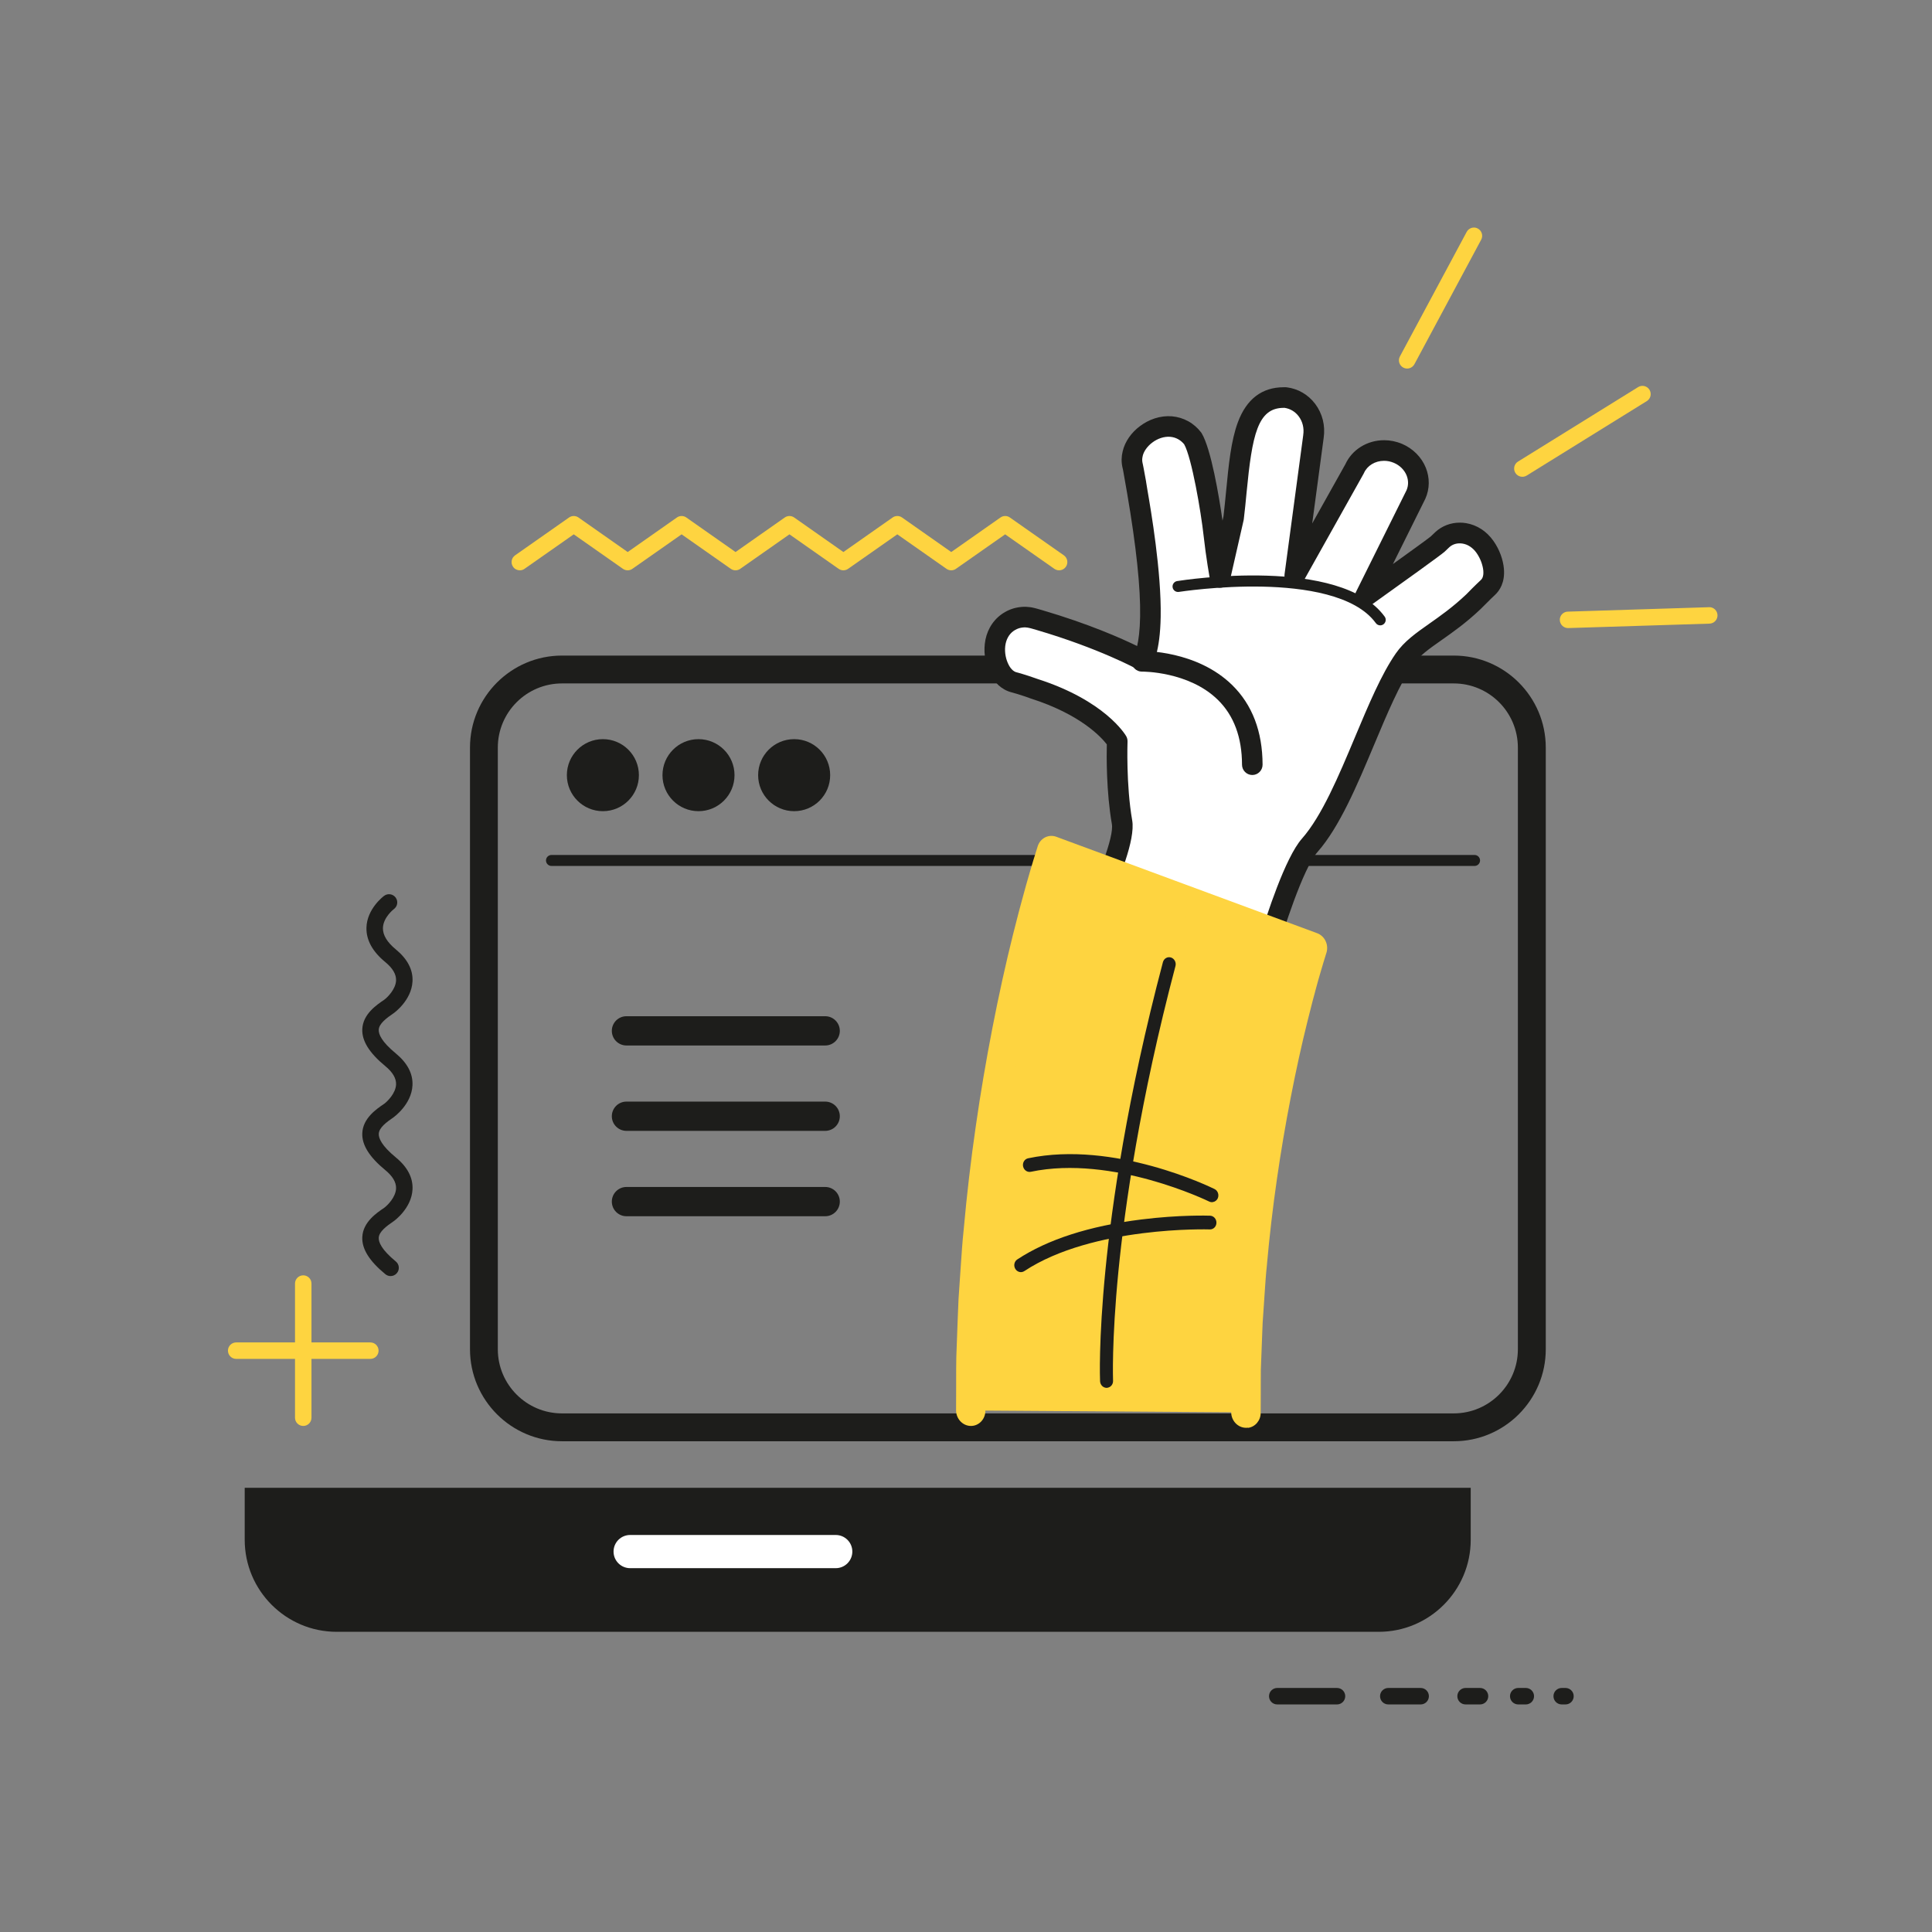 <?xml version="1.0" encoding="UTF-8"?>
<svg id="Calque_2" data-name="Calque 2" xmlns="http://www.w3.org/2000/svg" viewBox="0 0 492.42 492.42">
  <rect x="0" y="0" width="492.42" height="492.42" fill="#808080" stroke="none"/>
  <defs>
    <style>
      .cls-1 {
        fill: none;
      }

      .cls-1, .cls-2, .cls-3, .cls-4 {
        stroke-width: 0px;
      }

      .cls-2 {
        fill: #1d1d1b;
      }

      .cls-3 {
        fill: #fed440;
      }

      .cls-4 {
        fill: #fff;
      }
    </style>
  </defs>
  <g id="layer">
    <g>
      <g>
        <g>
          <path class="cls-2" d="M210.32,266.47h-50.65c-2.06,0-3.73-1.67-3.73-3.73s1.67-3.73,3.73-3.73h50.65c2.06,0,3.73,1.67,3.73,3.73s-1.67,3.73-3.73,3.73Z"/>
          <path class="cls-2" d="M210.32,288.23h-50.65c-2.06,0-3.73-1.67-3.73-3.73s1.67-3.73,3.73-3.73h50.65c2.06,0,3.73,1.67,3.73,3.73s-1.67,3.73-3.73,3.73Z"/>
          <path class="cls-2" d="M210.32,309.99h-50.65c-2.06,0-3.73-1.67-3.73-3.73s1.67-3.73,3.73-3.73h50.65c2.06,0,3.73,1.67,3.73,3.73s-1.67,3.73-3.73,3.73Z"/>
        </g>
        <path class="cls-2" d="M375.83,217.91h-235.27c-.77,0-1.4.63-1.4,1.4s.63,1.4,1.4,1.4h235.27c.77,0,1.4-.63,1.4-1.4s-.63-1.4-1.4-1.4Z"/>
        <g>
          <path class="cls-2" d="M162.84,197.57c0,5.07-4.11,9.18-9.18,9.18s-9.18-4.11-9.18-9.18,4.11-9.18,9.18-9.18,9.18,4.11,9.18,9.18Z"/>
          <path class="cls-2" d="M187.21,197.57c0,5.07-4.11,9.18-9.18,9.18s-9.18-4.11-9.18-9.18,4.11-9.18,9.18-9.18,9.18,4.11,9.18,9.18Z"/>
          <path class="cls-2" d="M211.59,197.57c0,5.07-4.11,9.18-9.18,9.18s-9.18-4.11-9.18-9.18,4.11-9.18,9.18-9.18,9.18,4.11,9.18,9.18Z"/>
        </g>
        <g>
          <path class="cls-2" d="M340.77,430.22h-15.23c-1.16,0-2.1.94-2.1,2.1s.94,2.1,2.1,2.1h15.23c1.16,0,2.1-.94,2.1-2.1s-.94-2.1-2.1-2.1Z"/>
          <path class="cls-2" d="M362.09,430.22h-8.25c-1.16,0-2.1.94-2.1,2.1s.94,2.1,2.1,2.1h8.25c1.16,0,2.1-.94,2.1-2.1s-.94-2.1-2.1-2.1Z"/>
          <path class="cls-2" d="M377.22,430.22h-3.68c-1.16,0-2.1.94-2.1,2.1s.94,2.1,2.1,2.1h3.68c1.16,0,2.1-.94,2.1-2.1s-.94-2.1-2.1-2.1Z"/>
          <path class="cls-2" d="M388.89,430.22h-1.93c-1.16,0-2.1.94-2.1,2.1s.94,2.1,2.1,2.1h1.93c1.16,0,2.1-.94,2.1-2.1s-.94-2.1-2.1-2.1Z"/>
          <path class="cls-2" d="M399,430.22h-.96c-1.16,0-2.1.94-2.1,2.1s.94,2.1,2.1,2.1h.96c1.16,0,2.1-.94,2.1-2.1s-.94-2.1-2.1-2.1Z"/>
        </g>
        <g>
          <path class="cls-3" d="M435.59,154.76l-36,1.13c-.38.01-.74.12-1.04.31-.62.38-1.02,1.07-.99,1.85.04,1.16,1.01,2.07,2.16,2.03l36-1.13c1.16-.04,2.07-1.01,2.03-2.17-.04-1.16-1-2.07-2.16-2.03Z"/>
          <path class="cls-3" d="M386.23,120.53c.61.99,1.91,1.29,2.89.68l30.61-18.98c.99-.61,1.29-1.9.68-2.89-.61-.99-1.91-1.29-2.89-.68l-30.61,18.98c-.99.61-1.29,1.91-.68,2.89Z"/>
          <path class="cls-3" d="M360.5,92.83l17.02-31.74c.55-1.02.16-2.29-.86-2.84-.68-.37-1.48-.32-2.1.07-.3.19-.56.46-.74.79l-17.02,31.74c-.55,1.02-.16,2.29.86,2.84,1.02.55,2.29.16,2.84-.86Z"/>
        </g>
        <g>
          <path class="cls-2" d="M119.79,343.89v-153.35c0-12.93,10.52-23.45,23.45-23.45h227.29c12.93,0,23.45,10.52,23.45,23.45v153.35c0,12.93-10.52,23.45-23.45,23.45h-227.29c-12.93,0-23.45-10.52-23.45-23.45ZM143.23,174.19c-9.02,0-16.35,7.34-16.35,16.35v153.35c0,9.02,7.34,16.35,16.35,16.35h227.29c9.02,0,16.35-7.33,16.35-16.35v-153.35c0-9.02-7.33-16.35-16.35-16.35h-227.29Z"/>
          <path class="cls-2" d="M374.85,379.2v13.26c0,12.93-10.52,23.45-23.45,23.45H85.82c-12.93,0-23.45-10.52-23.45-23.45v-13.26h312.48Z"/>
        </g>
        <path class="cls-4" d="M160.61,399.69h52.4c2.34,0,4.23-1.9,4.23-4.23s-1.89-4.23-4.23-4.23h-52.4c-2.34,0-4.23,1.89-4.23,4.23s1.9,4.23,4.23,4.23Z"/>
        <path class="cls-3" d="M271.15,141.54l-13.75-9.64c-.72-.51-1.69-.51-2.41,0l-12.54,8.8-12.54-8.8c-.72-.51-1.69-.51-2.41,0l-12.54,8.8-12.54-8.8c-.72-.51-1.69-.51-2.41,0l-12.54,8.8-12.54-8.8c-.72-.51-1.69-.51-2.41,0l-12.54,8.8-12.54-8.8c-.72-.51-1.69-.51-2.41,0l-13.75,9.64c-.95.67-1.18,1.98-.51,2.93.41.58,1.06.89,1.72.89.42,0,.84-.12,1.2-.38l12.54-8.79,12.54,8.79c.72.51,1.69.51,2.41,0l12.54-8.79,12.54,8.79c.72.51,1.69.51,2.41,0l12.54-8.79,12.54,8.79c.72.51,1.69.51,2.41,0l12.54-8.79,12.54,8.79c.72.51,1.69.51,2.41,0l12.54-8.79,12.54,8.79c.95.67,2.26.44,2.93-.51.67-.95.44-2.26-.51-2.93Z"/>
        <path class="cls-2" d="M100.32,284.76s4.58-3.23,4.81-8.14c.14-2.96-1.29-5.69-4.25-8.13-3.69-3.03-4.4-4.95-4.35-6.02.07-1.58,2-3,3.79-4.22.05-.03,4.58-3.23,4.82-8.14.14-2.96-1.29-5.69-4.25-8.13-2.22-1.82-3.32-3.65-3.29-5.42.05-2.74,2.75-4.83,2.81-4.87.92-.69,1.12-2,.43-2.93-.69-.93-2.01-1.13-2.94-.43-.18.13-4.38,3.3-4.5,8.11-.08,3.14,1.54,6.1,4.82,8.79,1.86,1.53,2.77,3.08,2.73,4.62-.07,2.29-2.23,4.38-3,4.95-2.04,1.38-5.43,3.68-5.61,7.48-.14,3,1.78,6.09,5.88,9.46,1.86,1.53,2.77,3.08,2.73,4.62-.07,2.29-2.23,4.38-3,4.95-2.04,1.38-5.43,3.68-5.61,7.48-.14,3,1.78,6.09,5.88,9.46,1.86,1.53,2.77,3.08,2.73,4.62-.07,2.29-2.23,4.38-3,4.95-2.04,1.38-5.43,3.68-5.61,7.48-.14,3,1.78,6.09,5.88,9.46.39.32.86.48,1.33.48.61,0,1.21-.26,1.62-.77.74-.9.61-2.22-.29-2.96-3.69-3.03-4.4-4.95-4.35-6.02.07-1.58,2-3,3.79-4.22.05-.03,4.58-3.22,4.82-8.14.14-2.96-1.29-5.7-4.25-8.13-3.69-3.03-4.4-4.95-4.35-6.02.07-1.58,2-3,3.79-4.22Z"/>
        <path class="cls-3" d="M94.39,342.15h-15v-15c0-1.16-.94-2.1-2.1-2.1s-2.1.94-2.1,2.1v15h-14.99c-1.16,0-2.1.94-2.1,2.1s.94,2.1,2.1,2.1h14.99v14.99c0,1.16.94,2.1,2.1,2.1s2.1-.94,2.1-2.1v-14.99h15c1.16,0,2.1-.94,2.1-2.1s-.94-2.1-2.1-2.1Z"/>
        <g>
          <g>
            <g>
              <path class="cls-4" d="M278.92,231.51s8.04-16.31,7.06-21.93c-1.66-9.51-1.23-20.64-1.23-20.64,0,0-4.68-8.14-21.28-13.43-.76-.27-1.46-.53-2.08-.72-.62-.21-1.15-.38-1.59-.5-.44-.13-.79-.23-1.02-.3-.23-.06-.36-.09-.36-.09-.41-.1-.79-.26-1.15-.47-.36-.2-.69-.43-1-.72-.62-.59-1.13-1.28-1.56-2.13-.43-.86-.76-1.79-.96-2.84-.2-1.04-.28-2.18-.15-3.34.13-1.16.46-2.25.99-3.21.53-.95,1.27-1.82,2.14-2.44.87-.64,1.91-1.11,2.99-1.31.54-.1,1.11-.17,1.67-.15.56.02,1.12.1,1.69.24,0,0,.18.04.49.13.32.09.78.22,1.37.39,16.59,4.87,26.33,10.29,26.33,10.29,0,0,1.8-2.35,1.95-11.17.21-11.93-2.84-28.87-3.47-32.57-.07-.47-.14-.91-.21-1.33-.08-.42-.15-.81-.22-1.18-.14-.74-.26-1.39-.35-1.92-.1-.53-.17-.96-.24-1.23-.06-.28-.09-.42-.09-.42-.21-.97-.18-1.94.06-2.89.22-.92.62-1.8,1.21-2.64.57-.83,1.34-1.63,2.2-2.27.86-.65,1.87-1.21,3-1.58,1.13-.37,2.27-.51,3.38-.42,1.12.1,2.14.41,3.09.93.94.52,1.79,1.25,2.45,2.13,2.4,4,4.8,19.24,5.39,24.56.59,5.33,1.56,10.83,1.56,10.83l3.45-15.14c1.84-15.45,1.3-31.11,13.22-30.71,4.67.6,7.86,5.05,7.13,9.93l-4.76,35.45,15.24-27.21c1.77-4,6.71-5.77,11.02-3.96,4.32,1.81,6.38,6.52,4.6,10.52l-12.91,26s17.68-12.62,18.44-13.36c.77-.74,1.22-1.16,1.22-1.16,1.48-1.38,3.58-1.93,5.6-1.6,1.02.17,2.02.56,2.91,1.14.9.59,1.7,1.39,2.37,2.33.67.95,1.17,1.95,1.53,2.93.36,1,.58,1.96.66,2.86.16,1.83-.26,3.42-1.46,4.53,0,0-.37.35-1.01.95-.64.62-1.55,1.52-2.65,2.65-7.75,7.37-14.16,9.63-17.67,14.71-7.99,11.56-14.49,36.52-24.11,47.42-4.87,5.52-11.03,27.13-11.03,27.13l-43.85-11.11Z"/>
              <path class="cls-2" d="M322.77,245.25c-.21,0-.43-.03-.65-.08l-43.85-11.11c-.77-.19-1.41-.73-1.74-1.44-.33-.72-.32-1.55.03-2.26,3.18-6.46,7.4-17.03,6.83-20.32-1.44-8.22-1.36-17.44-1.29-20.31-1.35-1.77-6.6-7.62-19.42-11.71-.03-.01-.06-.02-.09-.03l-.33-.12c-.6-.22-1.16-.42-1.63-.56-.02,0-.04-.01-.05-.02-.52-.17-1.06-.35-1.45-.46-.02,0-.03,0-.05-.01l-1.3-.37c-.62-.16-1.24-.41-1.82-.74-.55-.31-1.03-.67-1.47-1.07-.87-.82-1.56-1.76-2.12-2.87-.56-1.13-.95-2.28-1.19-3.52-.27-1.39-.33-2.78-.18-4.14.17-1.52.61-2.93,1.3-4.18.72-1.32,1.73-2.46,2.9-3.31,1.21-.89,2.62-1.5,4.04-1.77.79-.15,1.54-.21,2.26-.19.74.03,1.48.13,2.2.32.07.02.27.06.58.15l1.39.4c11.8,3.46,20.14,7.17,24.16,9.13.35-1.51.7-3.91.76-7.54.13-7.31-.99-17.86-3.3-31.34l-.97-5.53c-.05-.28-.1-.56-.13-.69,0-.02-.01-.05-.02-.07l-.09-.4c-.3-1.34-.27-2.71.07-4.08.29-1.23.83-2.41,1.6-3.52.74-1.07,1.71-2.07,2.79-2.87,1.15-.87,2.42-1.53,3.75-1.97,1.46-.48,2.97-.66,4.42-.54,1.47.13,2.85.55,4.13,1.25,1.29.71,2.42,1.7,3.29,2.85.05.07.1.15.15.22,2.38,3.96,4.42,16,5.31,22.27l.25-1.11c.26-2.19.47-4.4.68-6.54.63-6.54,1.23-12.72,2.99-17.44,2.21-5.91,6.14-8.91,11.69-8.91.18,0,.35,0,.53,0,.08,0,.17,0,.25.02,2.89.37,5.45,1.87,7.22,4.21,1.86,2.47,2.63,5.55,2.17,8.69l-2.92,21.8,8.46-15.11c1.71-3.72,5.56-6.11,9.87-6.11,1.55,0,3.07.31,4.52.91,2.8,1.18,5.03,3.41,6.12,6.14,1.02,2.57.98,5.37-.13,7.86-.02.04-.03.07-.05.1l-8.22,16.56c4.71-3.39,8.99-6.49,9.62-7.02l1.19-1.13c1.68-1.56,3.89-2.41,6.25-2.41.53,0,1.06.04,1.58.13,1.4.23,2.72.75,3.93,1.54,1.15.75,2.19,1.77,3.06,3,.75,1.06,1.38,2.26,1.85,3.54.44,1.21.71,2.39.81,3.53.3,3.5-1.08,5.57-2.28,6.69l-.98.93c-.55.53-1.46,1.43-2.58,2.57-.02.02-.05.05-.07.07-3.72,3.54-7.08,5.9-10.04,7.98-3.16,2.22-5.66,3.98-7.28,6.32-3.37,4.87-6.51,12.36-9.84,20.29-4.33,10.31-8.8,20.96-14.46,27.38-3.67,4.16-8.81,20.26-10.48,26.12-.33,1.15-1.38,1.91-2.52,1.91ZM282.66,229.75l38.3,9.71c1.84-6.08,6.6-20.87,10.87-25.71,5.09-5.77,9.39-16.02,13.55-25.94,3.44-8.19,6.68-15.92,10.36-21.24,2.15-3.11,5.13-5.2,8.58-7.63,2.8-1.97,5.97-4.2,9.4-7.45,1.14-1.18,2.08-2.1,2.67-2.67l1.02-.97c.21-.2.79-.74.65-2.4-.06-.68-.24-1.42-.51-2.19-.31-.84-.72-1.62-1.2-2.31-.49-.7-1.06-1.25-1.67-1.65-.58-.39-1.23-.64-1.89-.75-1.32-.22-2.55.14-3.39.92l-1.2,1.14c-.73.71-10.59,7.78-18.72,13.59-.98.7-2.31.64-3.23-.14-.92-.78-1.18-2.09-.65-3.17l12.89-25.94c.51-1.18.52-2.51.03-3.75-.57-1.43-1.76-2.61-3.27-3.24-.8-.34-1.64-.51-2.49-.51-2.27,0-4.28,1.22-5.12,3.11-.03.07-.07.15-.11.22l-15.24,27.21c-.62,1.1-1.93,1.61-3.12,1.21-1.2-.4-1.94-1.59-1.77-2.84l4.76-35.45s0-.03,0-.04c.26-1.74-.15-3.43-1.16-4.77-.89-1.18-2.16-1.94-3.59-2.15-.08,0-.15,0-.23,0-6.65,0-8.04,6.92-9.46,21.6-.21,2.22-.43,4.51-.71,6.8-.01.09-.03.18-.05.27l-3.45,15.14c-.28,1.22-1.38,2.07-2.62,2.04-1.25-.03-2.3-.94-2.52-2.17-.04-.23-1-5.65-1.59-11.01-.68-6.21-3.04-19.95-4.96-23.38-.42-.52-.95-.97-1.54-1.3-.63-.35-1.3-.55-2.04-.61-.73-.06-1.54.04-2.34.3-.79.26-1.54.65-2.23,1.18-.63.47-1.2,1.06-1.62,1.67-.41.58-.67,1.16-.81,1.75,0,.01,0,.02,0,.04-.15.58-.16,1.15-.04,1.69l.09.4c.06.27.12.57.19.96l.64,3.48s0,.04,0,.06l.33,2.03c.89,5.15,3.58,20.81,3.38,32.32-.16,8.99-1.95,12.01-2.49,12.72-.79,1.04-2.22,1.33-3.36.7-.1-.05-9.72-5.35-25.79-10.07l-1.35-.39c-.2-.05-.33-.09-.36-.09-.01,0-.03,0-.04-.01-.38-.1-.77-.15-1.15-.17-.04,0-.08,0-.12,0-.28,0-.6.04-.96.1-.66.12-1.34.43-1.93.85-.55.4-1.04.96-1.38,1.59-.36.65-.59,1.41-.69,2.24-.09.82-.06,1.68.11,2.54.15.77.39,1.48.74,2.18.28.56.61,1,1.02,1.39.12.11.28.22.49.35.17.1.32.16.48.2l.38.1s.05.01.08.02l1,.29c.51.14,1.09.33,1.69.53.58.18,1.19.4,1.84.63l.28.1c17.33,5.53,22.49,14.23,22.71,14.6.25.43.37.92.35,1.41,0,.11-.4,10.97,1.19,20.08.86,4.93-3.44,15.25-5.9,20.62Z"/>
            </g>
            <path class="cls-2" d="M319.19,197.53c-1.45,0-2.62-1.17-2.63-2.62-.01-6.98-2.08-12.54-6.15-16.53-7.42-7.29-19.23-7.21-19.33-7.2h-.04c-1.43,0-2.6-1.15-2.63-2.58-.02-1.45,1.13-2.64,2.57-2.67.57-.01,14.05-.16,23.07,8.67,5.12,5.02,7.73,11.85,7.75,20.3,0,1.45-1.17,2.63-2.62,2.63h0Z"/>
            <path class="cls-2" d="M351.79,159.39c-.43,0-.86-.2-1.13-.58-5.29-7.27-18.55-9.06-28.75-9.29-11.26-.25-21.34,1.33-21.44,1.34-.76.12-1.48-.4-1.6-1.16-.12-.76.4-1.48,1.16-1.6,1.69-.27,41.63-6.42,52.89,9.06.45.62.32,1.5-.31,1.96-.25.18-.54.27-.82.27Z"/>
          </g>
          <g>
            <path class="cls-3" d="M268.01,216.96s-.05.15-.14.45c-.09.28-.22.7-.39,1.25-.16.54-.37,1.2-.6,1.97-.24.78-.5,1.65-.78,2.62-.28.97-.59,2.05-.94,3.23-.32,1.16-.66,2.42-1.03,3.76-.76,2.69-1.49,5.69-2.34,8.97-3.28,13.12-6.85,30.62-9.4,48.36-1.29,8.86-2.31,17.78-3.07,26.19-.45,4.19-.66,8.28-.93,12.14-.13,1.93-.25,3.81-.38,5.63-.09,1.83-.14,3.59-.21,5.29-.12,3.39-.24,6.5-.34,9.26-.04,2.76-.04,5.18-.05,7.17-.01,3.98-.02,6.25-.02,6.25l70.13.48s0-1.88.02-5.16c.01-1.64,0-3.64.03-5.93.08-2.29.18-4.88.29-7.71.05-1.41.09-2.88.17-4.41.11-1.53.21-3.1.32-4.72.24-3.24.39-6.66.78-10.19.63-7.07,1.5-14.61,2.59-22.12,2.15-15.02,5.19-29.92,7.92-40.8.7-2.7,1.3-5.21,1.91-7.35.29-1.08.57-2.09.83-3.02.26-.91.51-1.75.73-2.5.22-.76.41-1.43.59-1.98.17-.56.32-1.04.44-1.42.12-.39.21-.68.26-.85.06-.18.09-.27.09-.27l-66.49-24.58Z"/>
            <path class="cls-3" d="M318.08,363.88c-.18.03-.37.04-.56.03-2.06-.04-3.73-1.84-3.72-4.01l.02-5.16c0-.61,0-1.25,0-1.93,0-1.2,0-2.56.03-4.04,0-.03,0-.06,0-.09l.29-7.71c.02-.52.04-1.04.06-1.57.03-.94.06-1.9.11-2.88,0-.03,0-.06,0-.08l.32-4.72c.07-.93.13-1.86.19-2.81.16-2.42.32-4.91.6-7.52.67-7.47,1.55-14.98,2.62-22.3,1.97-13.79,4.89-28.81,8-41.2.22-.84.42-1.63.61-2.4.46-1.8.89-3.51,1.33-5.05l.82-3.01s.01-.04.02-.06l.73-2.5c.09-.32.18-.62.26-.9l-59.42-21.96c-.23.74-.47,1.55-.73,2.46l-.93,3.2-1.02,3.73c-.56,1.99-1.11,4.17-1.7,6.48-.2.79-.41,1.6-.62,2.43-3.62,14.48-7.02,31.96-9.31,47.92-1.24,8.54-2.26,17.28-3.04,25.97,0,.02,0,.05,0,.07-.32,3.01-.52,6.01-.71,8.91-.07,1.04-.14,2.07-.21,3.08l-.37,5.58c-.06,1.18-.1,2.34-.14,3.46-.02.59-.04,1.18-.07,1.75l-.33,9.2c-.03,1.82-.04,3.5-.04,4.99,0,.75,0,1.45,0,2.1l-.02,6.23c0,2.18-1.69,3.91-3.75,3.87-2.06-.04-3.73-1.84-3.72-4.01l.02-6.25c0-.66,0-1.35,0-2.08,0-1.52,0-3.25.04-5.14,0-.03,0-.06,0-.08l.34-9.26c.02-.58.04-1.16.07-1.74.04-1.17.08-2.37.15-3.6,0-.03,0-.05,0-.08l.38-5.63c.07-1.02.14-2.03.21-3.05.2-2.97.4-6.05.74-9.22.79-8.83,1.83-17.7,3.09-26.38,2.32-16.22,5.78-34,9.48-48.76.22-.84.42-1.65.62-2.43.6-2.36,1.17-4.59,1.75-6.65l1.02-3.73s0-.04.02-.06l.93-3.22c.29-.99.54-1.88.8-2.7l1.15-3.7c.66-2.05,2.78-3.12,4.73-2.4l66.49,24.58c.94.35,1.72,1.07,2.16,2.02.44.94.51,2.03.19,3.02l-.09.27s0,.03-.01.04c-.05.15-.13.4-.23.75l-.44,1.43c-.16.52-.35,1.15-.57,1.92l-.72,2.48-.82,2.99s0,.02,0,.04c-.41,1.44-.83,3.1-1.27,4.86-.2.78-.4,1.58-.61,2.4-3.03,12.11-5.89,26.83-7.83,40.36-1.04,7.2-1.91,14.56-2.56,21.9,0,.03,0,.06,0,.08-.27,2.43-.42,4.85-.58,7.19-.06.97-.12,1.92-.19,2.85l-.32,4.66c-.04.93-.08,1.84-.11,2.73-.02.54-.04,1.07-.06,1.6l-.29,7.65c-.02,1.41-.02,2.72-.02,3.88,0,.7,0,1.36,0,1.97l-.02,5.15c0,1.97-1.39,3.58-3.19,3.83Z"/>
            <path class="cls-2" d="M282.28,353.72c-.05,0-.11.01-.17.01-.92.03-1.69-.73-1.73-1.7-.02-.41-.41-10.2,1.37-28.34,1.64-16.69,5.5-43.84,14.65-78.46.25-.93,1.16-1.46,2.04-1.19.88.27,1.4,1.25,1.16,2.17-9.08,34.38-12.92,61.33-14.55,77.88-1.75,17.88-1.36,27.73-1.36,27.82.04.91-.58,1.67-1.42,1.79Z"/>
            <g>
              <path class="cls-2" d="M260.42,324.22c-.62.09-1.27-.21-1.64-.81-.5-.82-.27-1.9.5-2.41,7.72-5.09,18.34-8.52,31.57-10.18,9.8-1.23,17.25-.98,17.56-.97.92.03,1.65.84,1.63,1.81-.02.97-.77,1.72-1.69,1.69-.3-.01-29.81-.91-47.27,10.62-.21.14-.43.22-.66.25Z"/>
              <path class="cls-2" d="M309.1,306.39c-.3.04-.62,0-.92-.15-.24-.12-24.6-11.97-45.45-7.58-.89.19-1.78-.43-1.97-1.38-.19-.95.38-1.87,1.28-2.06,21.95-4.62,46.49,7.33,47.52,7.84.83.41,1.2,1.46.83,2.33-.24.56-.73.91-1.28.99Z"/>
            </g>
          </g>
        </g>
      </g>
      <rect class="cls-1" y="0" width="492.42" height="492.42"/>
    </g>
  </g>
</svg>
